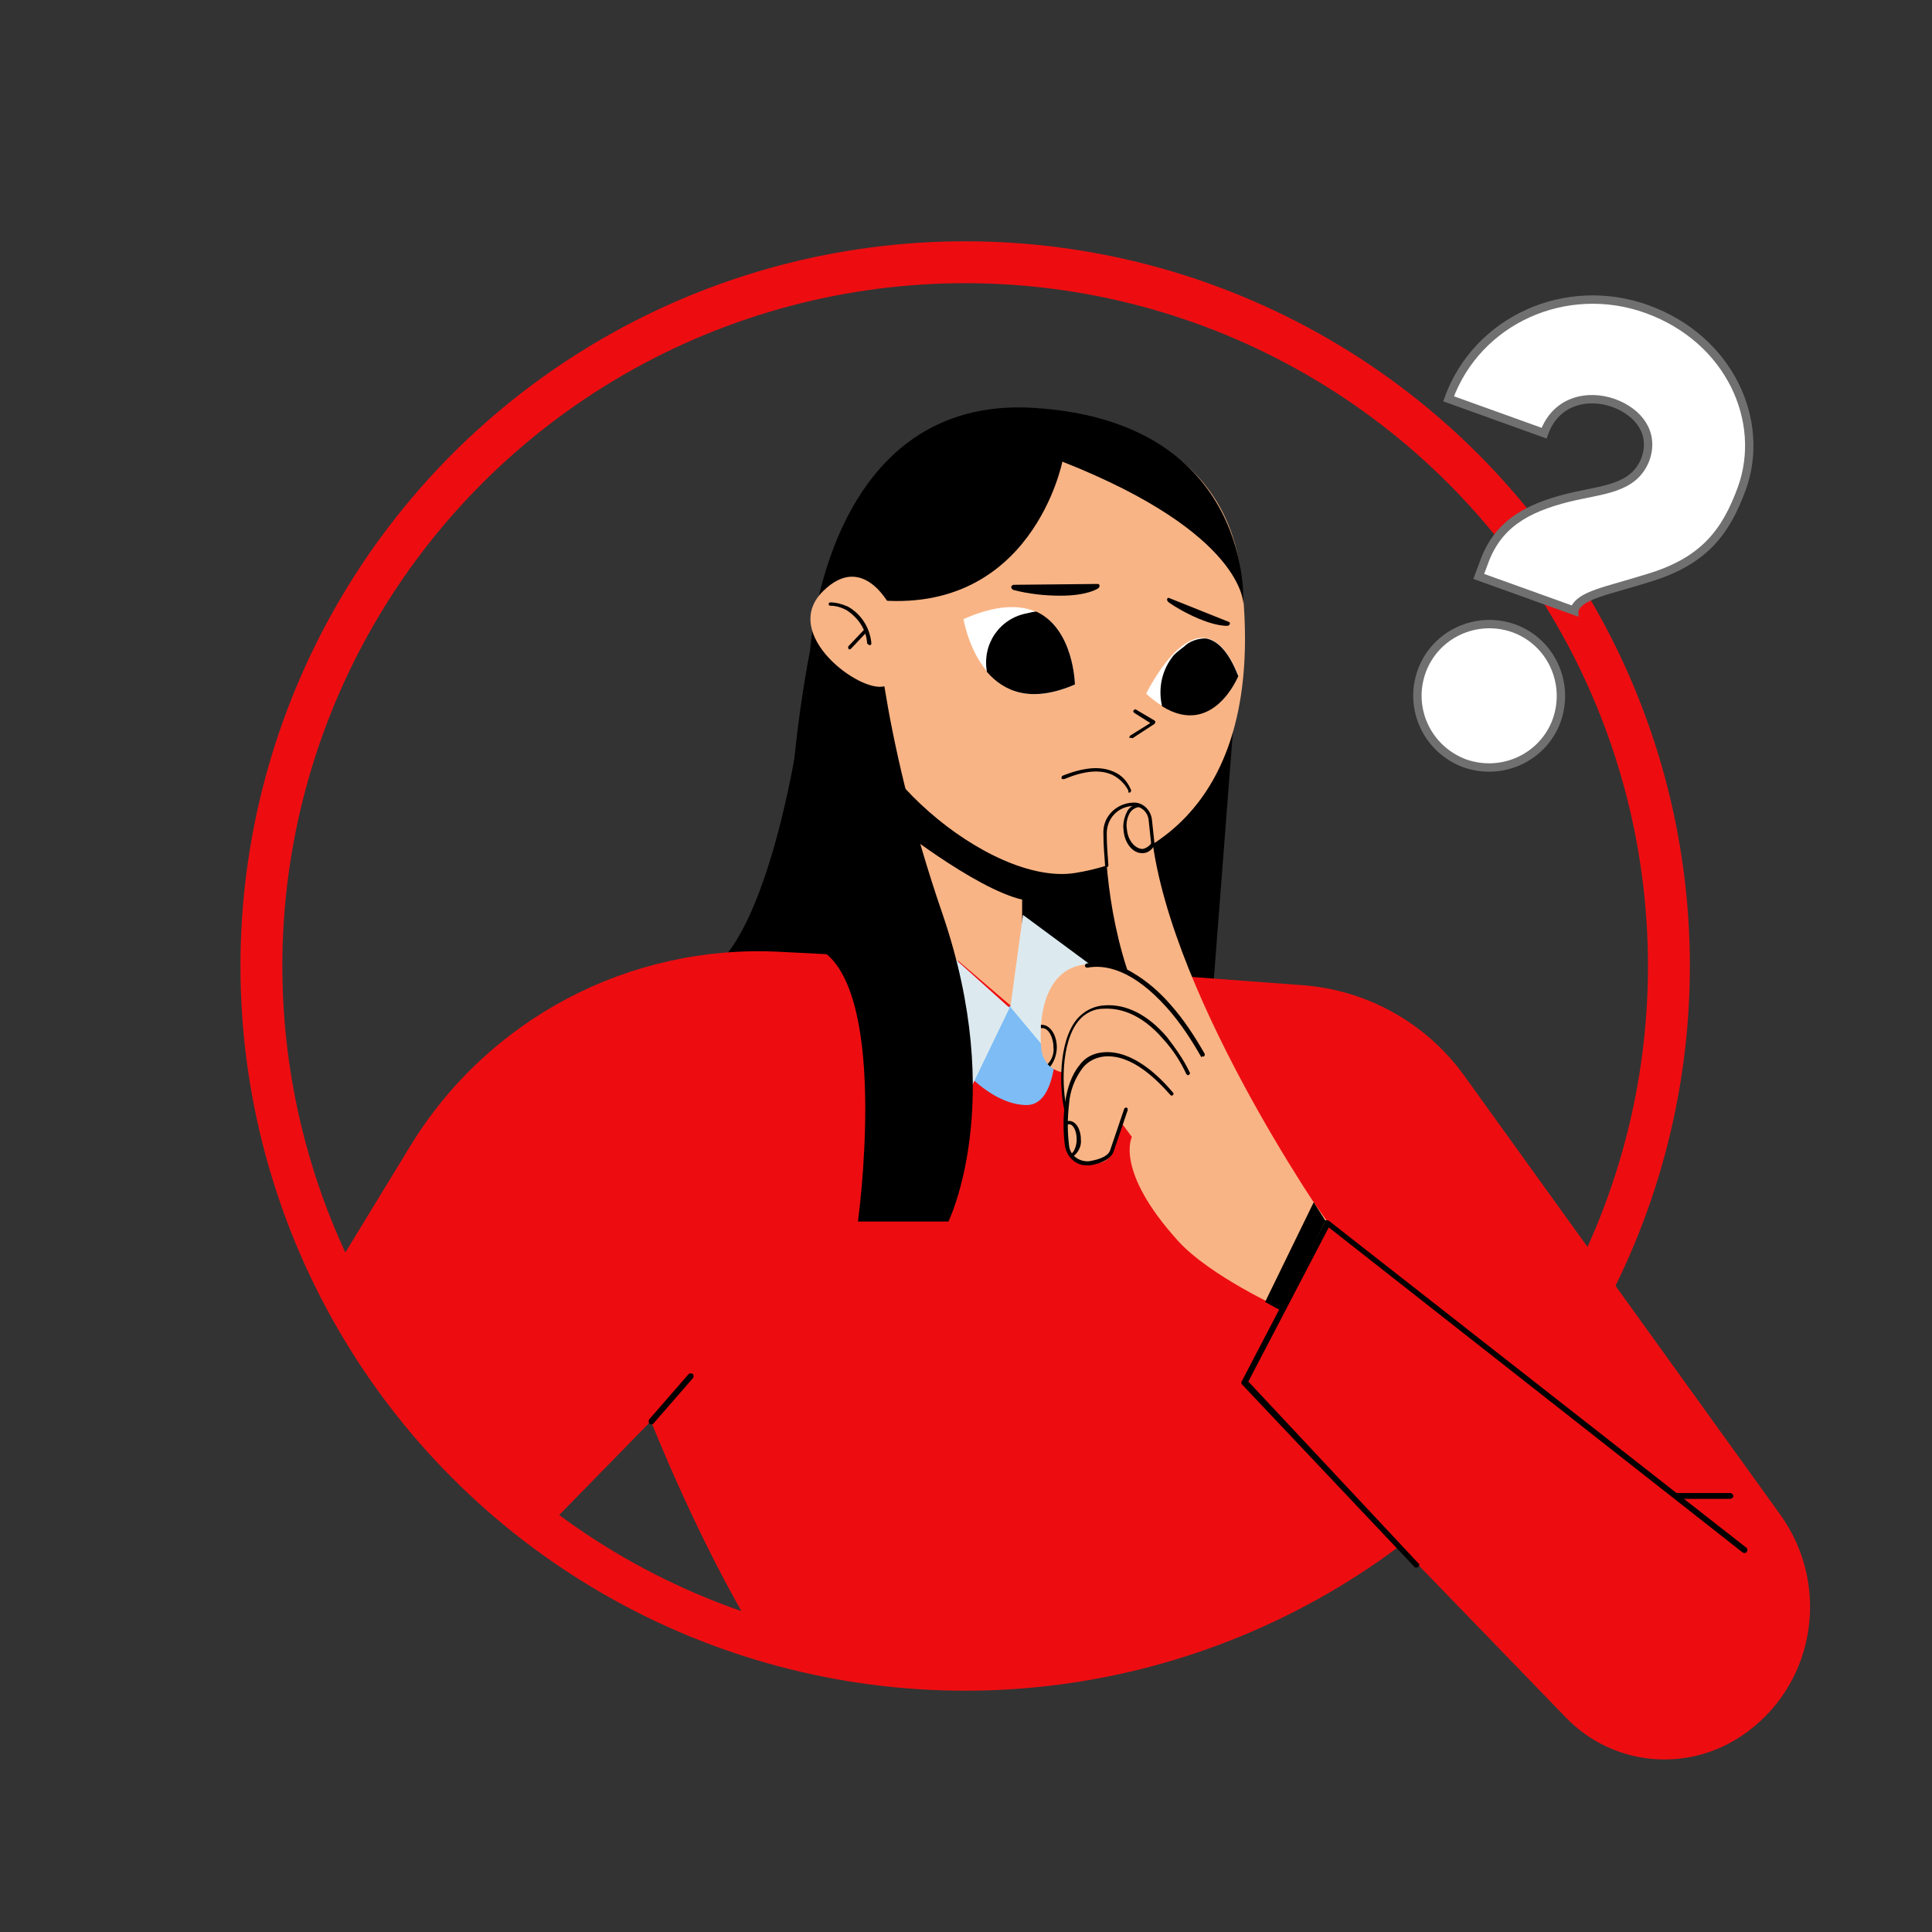 <?xml version="1.0" encoding="utf-8"?>
<!-- Generator: Adobe Illustrator 26.2.1, SVG Export Plug-In . SVG Version: 6.00 Build 0)  -->
<svg version="1.1" id="Calque_1" xmlns="http://www.w3.org/2000/svg" xmlns:xlink="http://www.w3.org/1999/xlink" x="0px" y="0px"
	 viewBox="0 0 230.6 230.6" style="enable-background:new 0 0 230.6 230.6;" xml:space="preserve">
<rect x="0" y="0" width="230.6" height="230.6" fill="#333333" stroke="none"/>
<style type="text/css">
	.st0{fill:none;}
	.st1{fill:none;stroke:#ED0D11;stroke-width:5;}
	.st2{fill:#F9B485;}
	.st3{fill:#FFFFFF;}
	.st4{fill:#ED0D11;}
	.st5{fill:#7DBCF5;}
	.st6{fill:#DCEAEF;}
	.st7{enable-background:new    ;}
	.st8{fill:none;stroke:#707070;}
</style>
<g>
	<circle class="st0" cx="115.2" cy="115.3" r="86.5"/>
	<circle class="st1" cx="115.2" cy="115.3" r="84"/>
	<g>
		<g>
			<g>
				<path id="Tracé_10918" d="M95.1,88.9c0,0-3.8,24.7-11.5,27.5s23,1.6,23,1.6L95.1,88.9z"/>
				<path id="Tracé_10919" d="M148.4,71.2l-3.9,50.6l-43.3,0.4l1.3-39.9L148.4,71.2z"/>
				<rect id="Rectangle_463" x="105.7" y="86.3" class="st2" width="16.3" height="34"/>
				<path id="Tracé_10920" d="M122.1,94.4v13c-5.8-1.3-15.9-9.4-15.9-9.4l-0.4-0.6V87h3.3L122.1,94.4z"/>
				<path id="Tracé_10921" class="st2" d="M122.3,48.7c0,0,23.4-0.2,25.8,19.8c3.2,26-9.6,34.1-19.8,35.7S100.9,90.9,102,81
					S112.8,52,122.3,48.7"/>
				<path id="Tracé_10922" class="st3" d="M128.3,81.7c0,0-0.2-13.6-13.3-7.8C115,73.8,117,86.7,128.3,81.7"/>
				<path id="Tracé_10923" class="st3" d="M136.8,82.8c0,0,6.5-13.4,11-2.2C147.8,80.7,144.2,89.5,136.8,82.8"/>
				<path id="Tracé_10924" d="M146.5,74.4c-2.7,0-7-2.8-7-2.8L146.5,74.4z"/>
				<path id="Tracé_10925" d="M146.5,74.7c0.1,0,0.3-0.1,0.3-0.3c0-0.1-0.1-0.2-0.2-0.2l-7-2.8c-0.1-0.1-0.3,0-0.3,0.1
					c0,0.1,0,0.2,0.1,0.3C139.5,72,143.7,74.7,146.5,74.7"/>
				<path id="Tracé_10926" d="M130.9,70c0,0-2.7,1.8-10,0.1L130.9,70z"/>
				<path id="Tracé_10927" d="M126.6,71.1c3.1,0,4.4-0.8,4.5-0.9c0.1-0.1,0.2-0.2,0.1-0.4c0-0.1-0.1-0.1-0.2-0.1l-10,0.1
					c-0.1,0-0.3,0.1-0.3,0.3c0,0.1,0.1,0.2,0.2,0.3C122.8,70.9,124.7,71.1,126.6,71.1 M129.4,70.3c-1.9,0.4-3.9,0.4-5.8,0.1
					L129.4,70.3z"/>
				<path id="Tracé_10928" d="M135.1,88.1c0,0,0.1,0,0.1,0l2.6-1.7c0.1-0.1,0.1-0.2,0.1-0.3c0,0,0,0-0.1-0.1l-2.2-1.3
					c-0.1-0.1-0.2,0-0.3,0.1c-0.1,0.1,0,0.2,0.1,0.3c0,0,0,0,0,0l1.9,1.2l-2.4,1.5c-0.1,0.1-0.1,0.2-0.1,0.3
					C135,88,135,88.1,135.1,88.1"/>
				<path id="Tracé_10929" d="M134.8,94.6c0.1,0,0.2-0.1,0.2-0.2c0,0,0,0,0-0.1c-0.4-1-1.1-1.8-2.1-2.2c-1.6-0.7-3.6-0.5-6.1,0.5
					c-0.1,0.1-0.1,0.2-0.1,0.3c0,0.1,0.2,0.1,0.3,0.1c2.4-1,4.3-1.2,5.8-0.5c0.8,0.4,1.5,1.1,1.9,1.9
					C134.6,94.6,134.7,94.6,134.8,94.6"/>
				<path class="st4" d="M191.1,151.3l-16.4-22.8c-4.5-6.2-11.5-10.1-19.1-10.7l-24.2-1.8l-10.8,4.2l-6.2-5.3l-21.4-1.1
					c-17.9-0.9-34.8,8-44.1,23.3l-9.2,15c5.9,12.1,14.6,22.5,25.3,30.5l12.7-13c0,0,5.7,14.5,12.7,25.9c7.8,2.4,16.2,3.7,24.8,3.7
					C148.7,199.3,177.6,179.7,191.1,151.3z"/>
				<path id="Tracé_10930_00000090291889257971807820000015167697880873432235_" class="st4" d="M64,183.6l13.7-14
					c0,0,5.7,14.5,12.7,25.9l59.7-11.5l5.4-11.9l13.6,14.5l17.8,18.4c5.8,6,15.1,6.7,21.8,1.6c8.1-6.1,9.7-17.6,3.8-25.8l-37.8-52.5
					c-4.5-6.2-11.5-10.1-19.1-10.7l-24.2-1.8l-10.8,4.2l-6.2-5.3l-21.4-1.1c-17.9-0.9-34.8,8-44.1,23.3l-10,16.4L64,183.6z"/>
				<path id="Tracé_10931" class="st5" d="M112.5,124.6c0,0,4.5,7.1,9.9,7.3s3.3-14.7,3.3-14.7L112.5,124.6z"/>
				<path id="Tracé_10932" class="st6" d="M120.5,120.3l-13.9-12.5l-6.8,6.1l13.9,20.5L120.5,120.3z"/>
			</g>
			<g>
				<path id="Tracé_11194" class="st6" d="M122.1,109.2l9.2,6.8l1.1,18.3l-11.8-14.1L122.1,109.2z"/>
			</g>
			<g>
				<defs>
					<polygon id="SVGID_1_" points="131.3,116.1 132.3,134.4 120.5,120.3 122.1,109.2 					"/>
				</defs>
				<clipPath id="SVGID_00000029027762381960036820000003903419270174740630_">
					<use xlink:href="#SVGID_1_"  style="overflow:visible;"/>
				</clipPath>
			</g>
			<g>
				<path id="Tracé_11456" class="st2" d="M158.4,145.9c0,0-19.9-28.5-21.1-48c-0.1-1.1-1-1.9-2.1-1.9c-1.9,0.1-3.4,1.6-3.3,3.5
					c0.1,5.3,1.1,15.8,6.3,24.3c7.3,11.9,7,21.5,7,21.5l5.7,8.8L158.4,145.9z"/>
				<path id="Tracé_11457" class="st2" d="M139.8,120.2c-2.1-3.5-6-5.4-10.1-5.1c-5,0.4-5.8,6.3-5.4,10.2c0.2,1.6,1.6,2.9,3.3,2.7
					l2.2-0.2L139.8,120.2z"/>
				<path id="Tracé_11458" class="st2" d="M140.5,125.2c0,0-2.7-5.5-8.9-5.1c-5.8,0.5-5.1,10.6-4.2,13.2l4.3-0.4L140.5,125.2z"/>
				<path id="Tracé_11459" class="st2" d="M138.7,132.4c0.9-0.9,1-2.3,0.2-3.3c-1.7-2.2-4.4-3.3-7.1-3.1c-4.4,0.4-4.9,6.9-4.4,10.8
					c0.2,1.3,1.3,2.3,2.7,2.1l1.1-0.1h0c0.7-0.1,1.4-0.6,1.6-1.3l2.1-6.3L138.7,132.4z"/>
				<path id="Tracé_11460" class="st2" d="M135.1,135.7c0,0-2.1,4,5.5,12.4c3.8,4.2,12.4,8.1,12.4,8.1l5.5-10.3l-13.2-18.3
					l-5.5-9.8l-7.9,13.6L135.1,135.7z"/>
				<path id="Tracé_11461" d="M126.8,55.1c0,0-3.6,18.4-22.4,16.5c0,0,0.4,15.1,8.1,37.5c7.7,22.5,0.7,36.7,0.7,36.7h-10.8
					c0,0,3.7-26.6-4.1-32.2s-1.6-36-1.6-36s1.8-30.7,27-28.9c26,1.8,24.7,23.4,24.7,23.4S148.6,63.7,126.8,55.1"/>
				<path id="Tracé_11462" d="M123.7,73L123.7,73c4.5,2.1,4.6,8.7,4.6,8.7c-5.3,2.3-8.5,0.8-10.5-1.5c-0.6-3.3,1.5-6.4,4.8-7
					C123,73.1,123.4,73,123.7,73"/>
				<path id="Tracé_11463" d="M143.9,76.2c1.3,0.2,2.7,1.4,3.9,4.5c0,0-3,7.4-9.1,3.6c-0.5-2.2,0-4.4,1.4-6.1
					c0.4-0.4,0.8-0.7,1.2-1C142,76.5,143,76.2,143.9,76.2"/>
				<path id="Tracé_11464" class="st2" d="M106.5,72.8c0,0-3.3-7.2-8.3-2.2c-5.1,5.1,4.5,12.2,7.4,11.3
					C111.7,80.2,106.5,72.8,106.5,72.8"/>
				<path id="Tracé_11465" d="M169.1,187.1c0.2,0,0.3-0.2,0.3-0.3c0-0.1,0-0.2-0.1-0.2L149,164.9l9.6-18.4l49.4,38.8
					c0.2,0.1,0.4,0.1,0.5-0.1c0.1-0.1,0.1-0.4-0.1-0.5l-49.8-39c-0.2-0.1-0.4-0.1-0.5,0.1c0,0,0,0,0,0.1l-9.9,19
					c-0.1,0.1,0,0.3,0.1,0.4l20.6,21.8C168.9,187.1,169,187.1,169.1,187.1"/>
				<path id="Tracé_11466" d="M200.1,178.9h6.4c0.2,0,0.4-0.2,0.4-0.3c0-0.2-0.2-0.4-0.4-0.4h-6.4c-0.2,0-0.4,0.2-0.4,0.4
					C199.7,178.7,199.9,178.9,200.1,178.9"/>
				<path id="Tracé_11467" d="M103.8,77C103.8,77,103.8,77,103.8,77c0.2,0,0.2-0.1,0.2-0.3c-0.2-1.8-1.2-3.4-2.8-4.3
					c-0.7-0.3-1.4-0.5-2.1-0.5c-0.1,0-0.2,0.1-0.2,0.2c0,0.1,0.1,0.2,0.2,0.2c0.7,0,1.3,0.2,1.9,0.5c1.4,0.9,2.4,2.3,2.5,4
					C103.6,76.9,103.7,77,103.8,77"/>
				<path id="Tracé_11468" d="M101.4,77.5c0.1,0,0.1,0,0.2-0.1l1.8-1.9c0.1-0.1,0.1-0.2,0-0.3c-0.1-0.1-0.2-0.1-0.3,0l-1.8,1.9
					c-0.1,0.1-0.1,0.2,0,0.3C101.2,77.5,101.3,77.5,101.4,77.5"/>
				<path id="Tracé_11471" d="M77.7,170c0.1,0,0.2,0,0.3-0.1l4.7-5.4c0.1-0.1,0.1-0.4,0-0.5c-0.1-0.1-0.4-0.1-0.5,0c0,0,0,0,0,0
					l-4.7,5.4c-0.1,0.1-0.1,0.4,0,0.5C77.5,170,77.6,170,77.7,170"/>
				<path id="Tracé_11472" d="M132.1,103.5L132.1,103.5c0.1,0,0.2-0.1,0.2-0.2c0,0,0,0,0,0c-0.1-1.3-0.2-2.5-0.2-3.8
					c0-1.8,1.3-3.2,3.1-3.3c1,0,1.8,0.7,1.9,1.7c0.1,0.9,0.2,1.8,0.3,2.8c0,0.1,0.1,0.2,0.2,0.2c0.1,0,0.2-0.1,0.2-0.2
					c-0.1-0.9-0.2-1.9-0.3-2.8c-0.1-1.2-1.1-2.2-2.3-2.1c-2,0.1-3.6,1.7-3.5,3.7c0,1.2,0.1,2.5,0.2,3.8
					C131.9,103.4,132,103.5,132.1,103.5"/>
				<path id="Tracé_11473" d="M127.2,132.9c0.1,0,0.2-0.1,0.2-0.2c0,0,0,0,0-0.1c-0.5-1.6-1-7.2,1-10.3c0.7-1.1,1.9-1.9,3.3-1.9
					c1.7-0.1,4.4,0.4,7.2,3.7c1.1,1.2,2,2.6,2.7,4.1c0.1,0.1,0.2,0.2,0.3,0.1c0.1-0.1,0.2-0.2,0.1-0.3c-0.7-1.5-1.7-2.9-2.7-4.2
					c-2.3-2.7-4.9-4-7.5-3.8c-1.5,0.1-2.8,0.9-3.6,2.1c-2.1,3.2-1.6,8.9-1.1,10.6C127,132.8,127.1,132.9,127.2,132.9"/>
				<path id="Tracé_11474" d="M129.7,139.1c0.1,0,0.2,0,0.3,0c0.1,0,2.4-0.3,2.9-1.6l1.7-5c0-0.1,0-0.2-0.1-0.3
					c-0.1,0-0.2,0-0.3,0.1l0,0l-1.7,5c-0.3,0.9-1.9,1.2-2.5,1.3c-1.2,0.1-2.3-0.7-2.4-1.9c-0.2-1.6-0.2-3.2,0-4.9
					c0.1-1.6,0.7-3.1,1.6-4.3c0.6-0.8,1.6-1.3,2.6-1.4c3.3-0.3,6.3,2.8,7.9,4.6c0.1,0.1,0.2,0.1,0.3,0s0.1-0.2,0-0.3c0,0,0,0,0,0
					c-1.6-1.9-4.8-5.1-8.3-4.8c-1.2,0.1-2.2,0.6-2.9,1.6c-1.8,2.2-2.1,6.4-1.7,9.5C127.3,138.1,128.4,139.1,129.7,139.1"/>
				<path id="Tracé_11475" d="M156.8,143.5l1.4,2.2l-3.9,7.8l-1.5,2.8c0,0,0.5,0.4-1.8-0.9L156.8,143.5z"/>
				<path id="Tracé_11476" d="M143.6,126.1c0,0,0.1,0,0.1,0c0.1-0.1,0.1-0.2,0.1-0.3c0,0,0,0,0,0c-1.2-2.1-2.5-4.1-4.1-5.9
					c-1.3-1.5-2.8-2.8-4.5-3.8c-1.6-1-3.6-1.4-5.5-1.1c-0.1,0-0.2,0.1-0.2,0.3c0,0.1,0.1,0.2,0.3,0.2c2.1-0.4,5.4,0.2,9.5,4.8
					c1.6,1.8,2.9,3.8,4.1,5.9C143.4,126.1,143.5,126.1,143.6,126.1"/>
				<g id="Groupe_877" transform="translate(119.7 47.43)">
					<g id="Groupe_876">
						<g>
							<g id="Groupe_875">
								<path id="Tracé_11477" d="M16.7,54.4c0,0-0.1,0-0.1,0c-1.1,0-2.1-1.2-2.2-2.8c-0.1-0.7,0.1-1.5,0.4-2.1
									c0.2-0.5,0.7-0.8,1.2-1c0.4,0.1,0.9,0.3,1.1,0.7c-0.2-0.2-0.5-0.3-0.8-0.3c0,0-0.1,0-0.1,0c-0.5,0.1-0.9,0.4-1.1,0.8
									c-0.3,0.6-0.4,1.2-0.3,1.8c0.1,1.4,1,2.4,1.9,2.4c0.5-0.1,1-0.5,1.2-1c0,0.2,0.1,0.5,0.1,0.7C17.7,54.1,17.2,54.4,16.7,54.4
									"/>
							</g>
						</g>
					</g>
				</g>
				<g id="Groupe_880" transform="translate(109.939 73.717)">
					<g id="Groupe_879">
						<g>
							<g id="Groupe_878">
								<path id="Tracé_11478" d="M15.8,51.3c0-1.2-0.6-2.3-1.3-2.3c-0.1,0-0.1,0-0.2,0c0-0.1,0-0.3,0-0.4c0,0,0.1,0,0.1,0
									c1,0,1.8,1.2,1.8,2.7c0,0.8-0.3,1.7-0.8,2.3c-0.1-0.1-0.2-0.2-0.3-0.3C15.6,52.8,15.9,52,15.8,51.3"/>
							</g>
						</g>
					</g>
				</g>
				<g id="Groupe_883" transform="translate(112.811 85.192)">
					<g id="Groupe_882">
						<g>
							<g id="Groupe_881">
								<path id="Tracé_11479" d="M14.9,52.6c0.4-0.1,0.8-0.9,0.8-1.8c0-1-0.4-1.8-0.9-1.8c-0.2,0-0.3,0.1-0.4,0.2
									c0-0.2,0-0.4,0-0.5c0.1-0.1,0.3-0.1,0.4-0.1c0.8,0,1.4,1,1.4,2.2c0.1,0.8-0.3,1.6-1,2.1C15.1,52.9,15,52.8,14.9,52.6"/>
							</g>
						</g>
					</g>
				</g>
			</g>
		</g>
	</g>
	<g class="st7">
		<path class="st3" d="M169.7,80.1c1.6-4.4,6.5-6.7,11-5.1c4.4,1.6,6.7,6.5,5.1,11c-1.6,4.4-6.5,6.7-11,5.1
			C170.3,89.4,168.1,84.5,169.7,80.1z M177.1,67.2c1.6-4.5,4.9-6.5,10.1-7.8c4.1-1,7.8-1,9.2-4.6c1.1-3.1-0.8-5.6-3.8-6.7
			c-3.1-1.1-6.9-0.3-8.3,3.6l-11.4-4.1c3.4-9.4,14-14.2,23.7-10.7c9.9,3.6,14.2,13.4,11.3,21.4c-1.9,5.2-4.5,8.7-11.2,10.7
			c-5.1,1.6-8.1,2-8.8,3.8l0,0.1l-11.4-4.1L177.1,67.2z"/>
	</g>
	<g class="st7">
		<path class="st8" d="M169.7,80.1c1.6-4.4,6.5-6.7,11-5.1c4.4,1.6,6.7,6.5,5.1,11c-1.6,4.4-6.5,6.7-11,5.1
			C170.3,89.4,168.1,84.5,169.7,80.1z M177.1,67.2c1.6-4.5,4.9-6.5,10.1-7.8c4.1-1,7.8-1,9.2-4.6c1.1-3.1-0.8-5.6-3.8-6.7
			c-3.1-1.1-6.9-0.3-8.3,3.6l-11.4-4.1c3.4-9.4,14-14.2,23.7-10.7c9.9,3.6,14.2,13.4,11.3,21.4c-1.9,5.2-4.5,8.7-11.2,10.7
			c-5.1,1.6-8.1,2-8.8,3.8l0,0.1l-11.4-4.1L177.1,67.2z"/>
	</g>
</g>
</svg>
